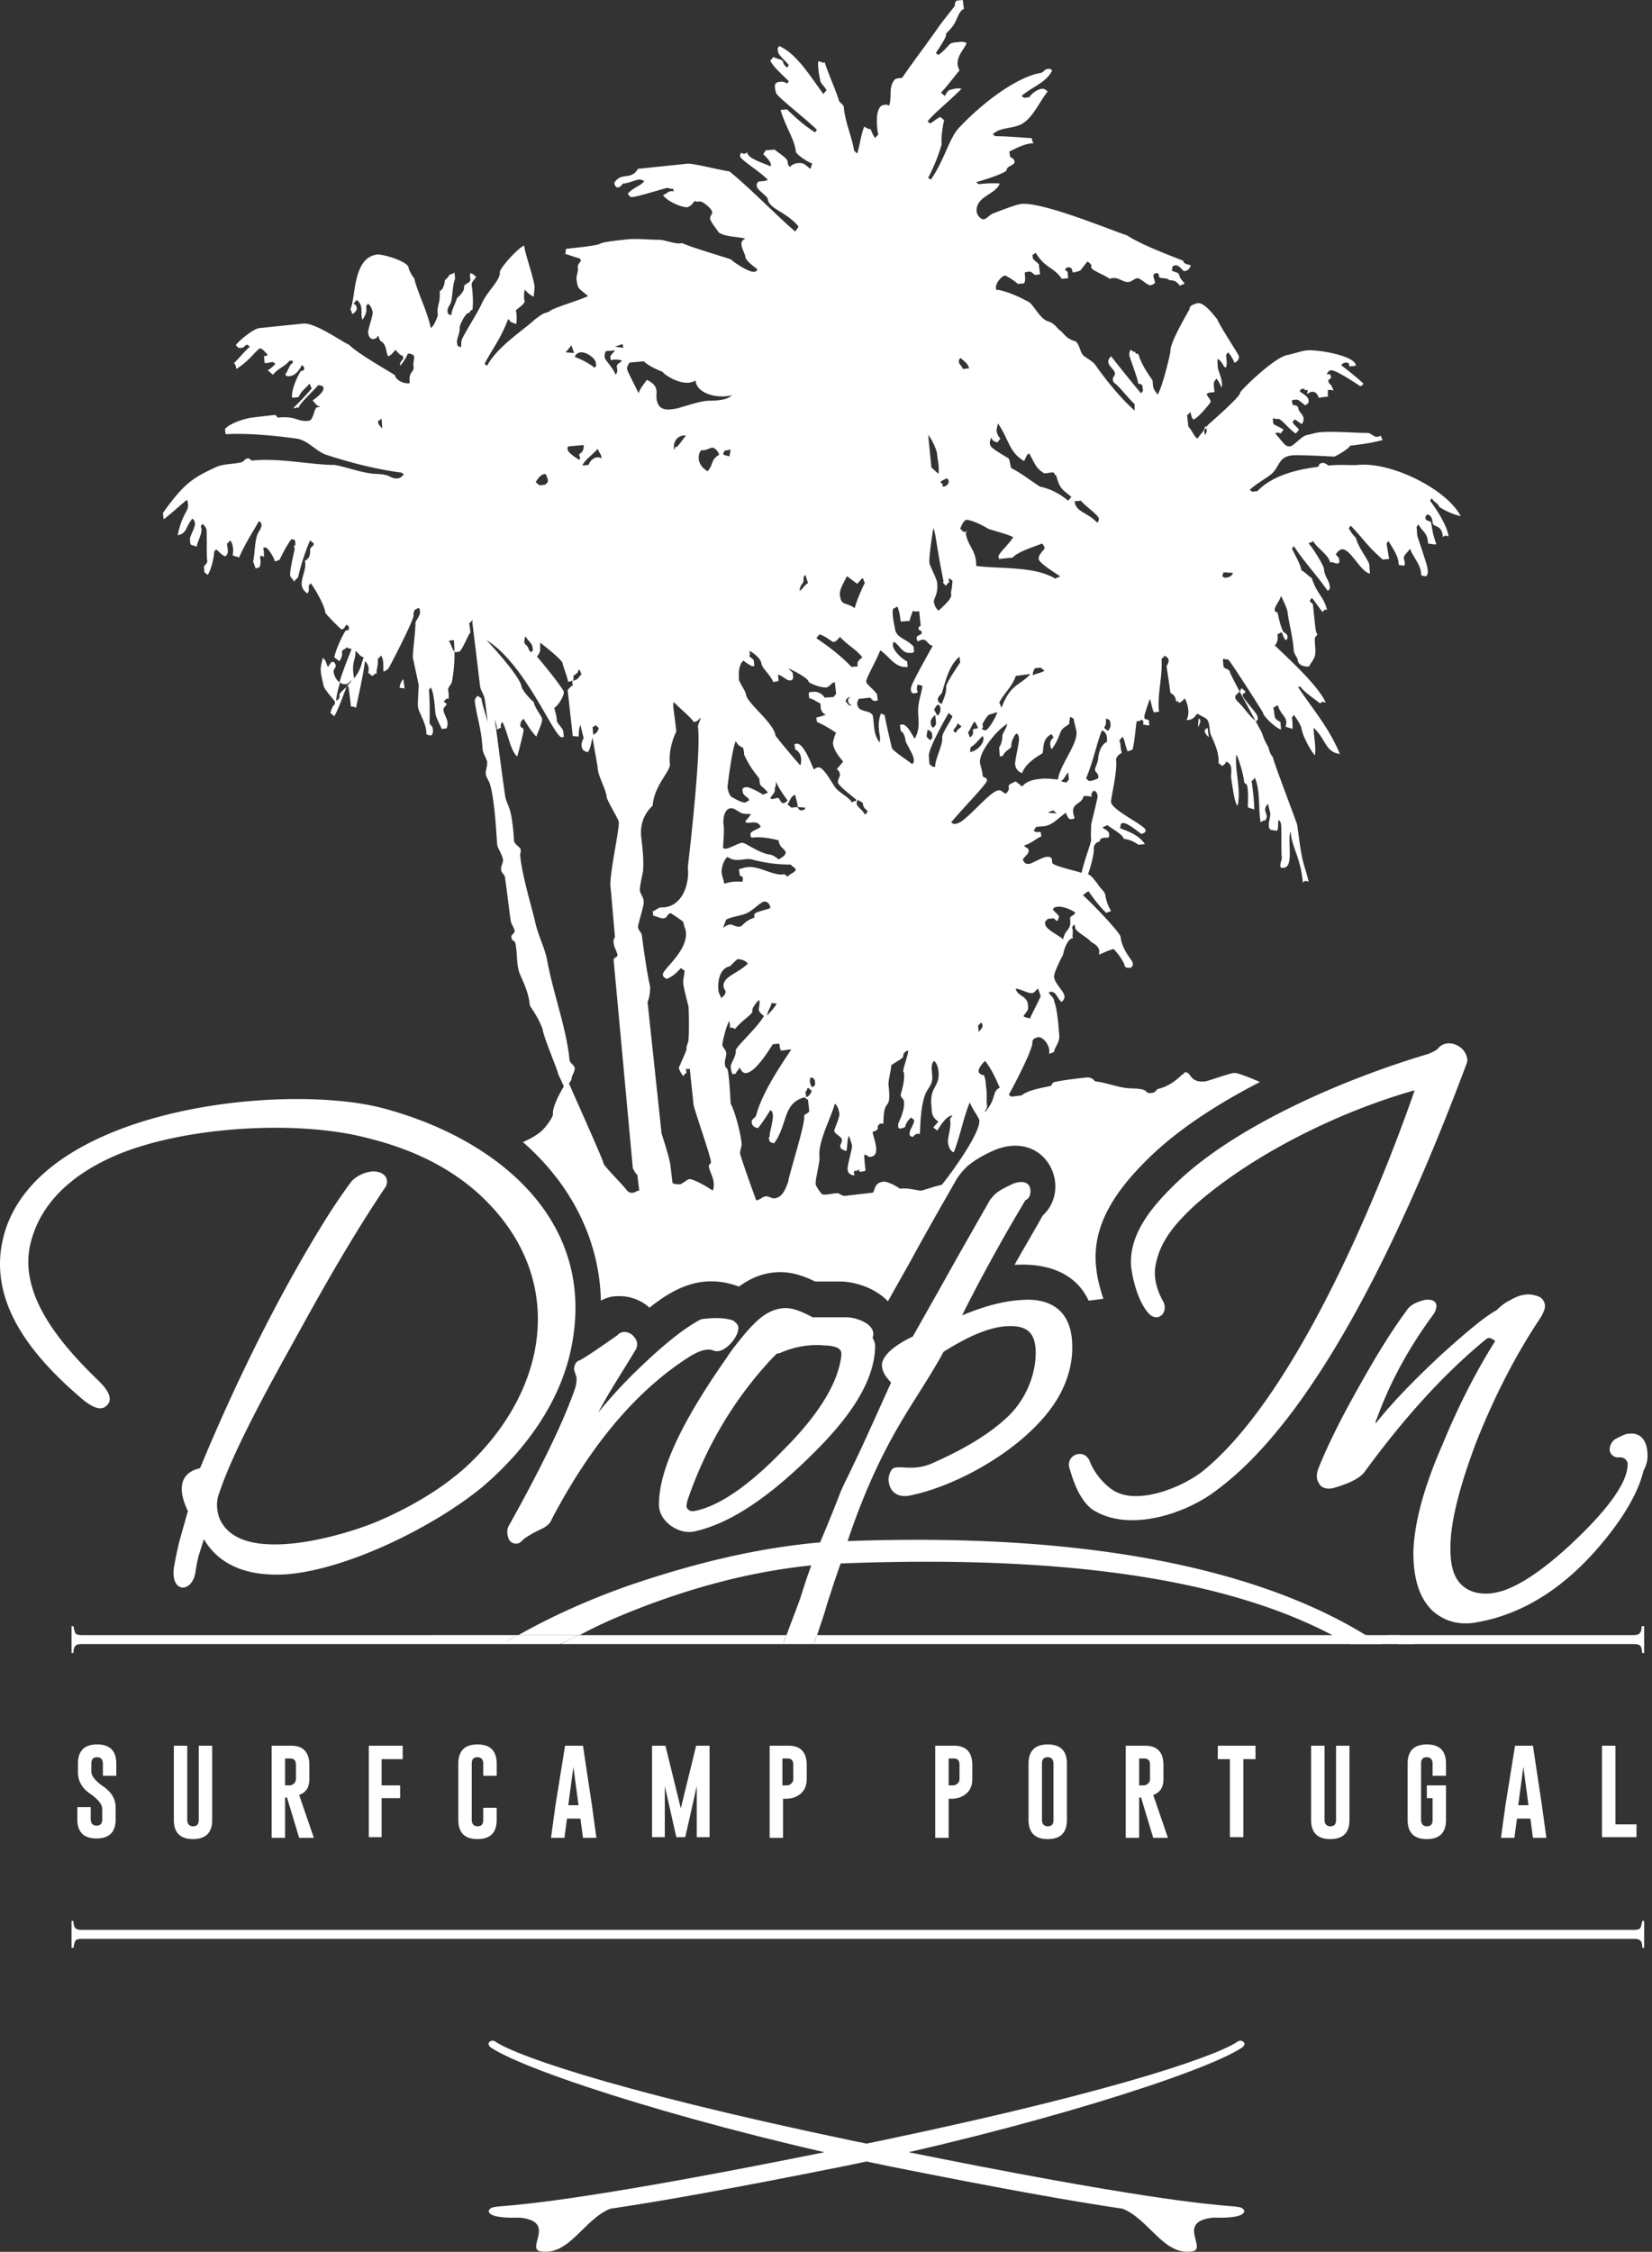 <svg width="193" height="263" fill="none" xmlns="http://www.w3.org/2000/svg"><rect width="100%" height="100%" fill="#333333" stroke="none"/><path d="M9.107 205.982c0-1.494.747-2.241 2.24-2.241 1.494 0 2.241.747 2.241 2.241v1.419H12.02v-1.419c0-.448-.224-.747-.672-.747-.449 0-.673.224-.673.747v.971c0 .448.448 1.045 1.42 1.717.97.673 1.418 1.494 1.418 2.465v1.344c0 1.494-.746 2.241-2.24 2.241-1.494 0-2.24-.747-2.24-2.241v-1.419H10.6v1.419c0 .449.224.747.672.747.448 0 .672-.224.672-.747v-1.195c0-.522-.448-1.12-1.42-1.792-.97-.672-1.418-1.494-1.418-2.539v-.971zM24.79 212.554c0 1.494-.746 2.241-2.24 2.241-1.494 0-2.24-.747-2.24-2.241v-8.663h1.568v8.663c0 .448.224.747.672.747.448 0 .672-.224.672-.747v-8.663h1.569v8.663zM31.811 203.891h2.24c1.345 0 2.092.746 2.092 2.24v1.643c0 .971-.374 1.569-1.195 1.867l1.718 5.004h-1.718l-1.42-4.705h-.223v4.705h-1.569v-10.754h.075zm1.494 1.568v3.062h.373c.224 0 .374 0 .448-.075.299-.149.448-.373.448-.672v-1.643c0-.523-.224-.747-.672-.747h-.597v.075zM43.088 203.891h3.958v1.568h-2.464v3.062h2.166v1.494h-2.166v4.556h-1.494v-10.68zM58.026 212.554c0 1.494-.747 2.241-2.24 2.241-1.494 0-2.241-.747-2.241-2.241v-6.572c0-1.494.747-2.241 2.24-2.241 1.494 0 2.241.747 2.241 2.241v1.419h-1.568v-1.419c0-.448-.224-.747-.672-.747-.449 0-.673.224-.673.747v6.572c0 .448.224.747.672.747.449 0 .673-.224.673-.747v-1.419h1.568v1.419zM69.154 210.836l.523 3.809h-1.569l-.298-2.24H66.24l-.299 2.24h-1.568l.523-3.809 1.12-6.945h2.091l1.046 6.945zm-1.569 0l-.597-4.481-.597 4.481h1.194zM79.536 211.21l1.792-7.319h1.569v10.68h-1.494v-5.975l-1.345 5.975h-1.045l-1.345-5.975v5.975h-1.493v-10.68h1.568l1.793 7.319zM89.916 203.891h2.24c1.345 0 2.092.746 2.092 2.24v1.643c0 1.121-.523 1.793-1.494 2.166a3.454 3.454 0 01-1.046.149h-.224v4.556h-1.568v-10.754zm1.494 1.568v3.062h.373c.224 0 .374 0 .448-.075.299-.149.448-.373.448-.672v-1.643c0-.523-.224-.747-.672-.747h-.597v.075zM109.26 203.891h2.24c1.345 0 2.092.746 2.092 2.24v1.643c0 1.121-.523 1.793-1.494 2.166a3.457 3.457 0 01-1.046.149h-.224v4.556h-1.568v-10.754zm1.568 1.568v3.062h.374c.224 0 .373 0 .448-.075.298-.149.448-.373.448-.672v-1.643c0-.523-.224-.747-.672-.747h-.598v.075zM124.645 212.554c0 1.494-.747 2.241-2.24 2.241-1.494 0-2.241-.747-2.241-2.241v-6.572c0-1.494.747-2.241 2.241-2.241 1.493 0 2.24.747 2.24 2.241v6.572zm-1.568-6.572c0-.448-.224-.747-.672-.747-.448 0-.673.224-.673.747v6.572c0 .448.225.747.673.747.448 0 .672-.224.672-.747v-6.572zM131.591 203.891h2.241c1.344 0 2.091.746 2.091 2.24v1.643c0 .971-.373 1.569-1.195 1.867l1.718 5.004h-1.718l-1.419-4.705h-.224v4.705h-1.568v-10.754h.074zm1.494 1.568v3.062h.373c.224 0 .374 0 .449-.075.298-.149.448-.373.448-.672v-1.643c0-.523-.224-.747-.673-.747h-.597v.075zM146.677 203.891v1.568h-1.419v9.112h-1.568v-9.112h-1.419v-1.568h4.406zM157.656 212.554c0 1.494-.747 2.241-2.241 2.241-1.493 0-2.24-.747-2.24-2.241v-8.663h1.568v8.663c0 .448.224.747.672.747.448 0 .673-.224.673-.747v-8.663h1.568v8.663zM168.933 212.554c0 1.494-.747 2.241-2.24 2.241-1.494 0-2.241-.747-2.241-2.241v-6.572c0-1.494.747-2.241 2.241-2.241 1.493 0 2.24.747 2.24 2.241v1.419h-1.568v-1.419c0-.448-.224-.747-.672-.747-.448 0-.672.224-.672.747v6.572c0 .448.224.747.672.747.448 0 .672-.224.672-.747v-2.539h-.672v-1.494h2.24v4.033zM180.136 210.836l.523 3.809h-1.568l-.299-2.24h-1.568l-.299 2.24h-1.569l.523-3.809 1.121-6.945h2.091l1.045 6.945zm-1.568 0l-.598-4.481-.597 4.481h1.195zM187.157 214.571v-10.68h1.569v9.186h2.464v1.494h-4.033z" fill="#fff"/><path fill-rule="evenodd" clip-rule="evenodd" d="M8.584 224.354c0 .449.075.673.224.822.075.149.374.224.747.224h181.336c.374 0 .673-.075.747-.224.075-.149.15-.373.224-.822h.224v3.137h-.224c0-.448-.074-.747-.224-.821-.074-.15-.373-.224-.747-.224H9.555c-.373 0-.672.074-.747.224-.074.149-.149.373-.224.821H8.36v-3.137h.224zM94.398 127.04c-.224.224-.075.523-.3.373l.076.747c.522-.224.522-.523.672-.747l-.448-.373zm20.687-3.137c-.373.373-.821.896-.746 1.27 0 .149.298.373.448.373.373-.075.373 1.27.448 1.643.074.374 0 1.569.074 1.942.075.373-.298.523-.224.747 1.419-1.643.747-2.39 1.718-2.838-.448-.971-.896-2.091-1.718-3.137zm-20.389 1.942c-.15.373-.074.747.15 1.12.224 0 .448-.224.373-.597 0-.374-.299-.523-.523-.523zm11.427-3.137c-.224 0-.597.224-.597.598.074.373-1.345.896-1.419 1.194 0 .523-.374 1.793-.299 2.241.373 3.436-.598 1.046-.598 4.556 0-.075-.074-.075-.298-.075-.15 0-.374.224-.374.448.075.374-.373.448-.597.523.074.672 1.045 2.763-.224 2.913-.374.074-.374-.299-.747-.224 0 .523.075 1.195.149 1.792-.149.15 0 .075-.373.15-.374.074-.448 0-.299-.224-.224 0-.149.149-.523.149-.373.075 0 .373-.15.523-.298 0-.746-.224-.746-.672-.075-.374.523-2.39.523-2.764-.075-.373-.224-.747-.374-1.195-.224.523-.149 1.195-.298 1.793-1.27-.374-.448-.822-.523-1.345-.075-.373-.896-.672-.896-1.045 0-.15.672-1.569.597-2.017-.075-.373-.15-.821-.523-1.12-.523 1.867-2.016 4.481-1.792 6.273.075.374-.523 2.689-.448 3.137 0 .15.597 1.121.821 1.195.448.075 1.12-.149 1.793-.149.15 0 .448.373.896.299l3.211-.374c.225-.523.225-1.12 1.121-1.269.373-.075 1.269.298 2.016.821.822-.149 2.091.224 2.465.224.373-.075 1.568-.523 2.39-.672.373-.373 4.556-5.9 4.406-7.543-.074-.374-.747-1.195-1.12-2.091-.747 1.792-1.12 3.958-1.867 5.825-.448-.149-.598-.672-.672-1.12-.075-.672.448-1.867.224-2.764l.298-.448c-.821.15-1.419 1.27-1.792 1.793l-.448-.374.597-.672c-.896-.597-.746-1.195-.821-1.867-.224-2.315 1.045-2.091.821-4.108-.074-.373-.149-.821-.522-1.12-.523.597-.075 1.568-.224 2.315-.075.523-.523.971-.747 1.494-.523 1.27-.598 2.987-.673 4.78 0-.075-.074-.075-.298-.075-.374.075-.448.374-.598.374-.149-.15-.298 0-.298-.374-.075-.373.522-1.12.522-1.494-.074-.373-.373-.224-.298-.448-.224.15-.673.672-.747 1.121 0 0-.075.149-.672.224-.15-.15-.15-.15-.15-.523 0-.15.822-1.569.672-2.689-.074-.373-.373-.373-.373-.747 0-.149.523-1.493.373-2.614-.298 0 .374-1.568.523-2.539zm8.141-2.913l.075.747c.298-.448.672-.597.298-1.12l-.373.373zm4.406-4.331c.15.896 1.345.821 1.419 1.867.075.672 0 .597-.522 1.344.224.224.522.149.746.299.374-.822.822-1.643 1.27-2.614l-.299-.896c-.373.224-.373.522-.747.522-.373.075-1.195-.448-1.867-.522zm-28.53 1.643c0 .373-.448.896-.522 1.493a9.708 9.708 0 001.12-1.344c-.224-.149-.373 0-.597-.149zm-1.493-.299c-.224.224-.822.896-.747 1.27.075.373-1.195 1.045-2.017 2.091-.149 0-.373-.299-.597-.075 0-.075 0-.448-.075-.822-.299.299-.821 2.39-.821 2.764.074.373.373.523.448.896.075.374-.224.896-.15 1.344.15 1.27.374-1.269.673 4.631.448.747 1.12 3.211 1.27 4.556.074.373-.225.896-.15 1.344.075.373 1.195 3.585 1.867 5.377.374 0 .672-.373 1.046-.448.373-.074.672.224 1.045.224.897-.074 1.27-.896 1.643-1.941.075-.747 1.942-6.573 1.867-7.544-.074-.373.3-.298.598-.672l-.15-1.344-.448-.299c-2.539.747-1.867 3.062-3.51 5.377-.448-.149-.523-.074-.597-.522-.075-.374.15-.075.074-.523 0-.075.449-1.793.374-2.315-.075-.374-.075-.374-.299-.523a20.5 20.5 0 01-1.419 2.091c-.299 0-.747-.224-.747-.672-.074-.374.448-.523.523-.822.672-2.614 2.913-5.9 4.108-7.692l-1.195.149c-.15-.149-.15-.448-.224-.822l-.747.075c-.448.672-2.017 3.286-3.137 3.361-.373.075-.597-.373-.747-.672-.075.299-.373.448-.448.747l-.373.074c-.15-.298-.15-.448-.224-.896 0-.373.672-1.27.597-1.867-.075-.373 2.465-2.614 3.286-4.033-.224-.224-.522-.373-.597-.747 0-.299.224-.971 0-1.12zm-2.465-4.78c-.075 0-.448.373-.896.822-1.12.224-1.494 1.568-1.344 2.912.074.374.224.448.298.822.224-.224.523-.374.523-.747 0-.299-.299-.299-.224-.896.224-.971 1.643-1.27 2.838-2.39-.299-.374-.747-.523-1.195-.523zm37.343-6.124c-.374.075-.374.075-.523.299.224.373.523.448.747.896-.149.149-.075.299-.224.448-.15 0-.224-.149-.448-.299l-.672.075c-.15.224-.374.224-.299.597.075.672 1.568 1.27 2.091 1.793.299-1.345.971-.971.822-2.39-.075-.374.448-.299.597-.747-.747-.523-1.718-.747-2.091-.672zm-34.28-.598c-.374.075-1.196.897-1.719 1.195-.672.448-1.717.448-2.688.897l-.374.97c1.12-.821 1.12-.074 1.942-.149.374 0 .448-.597 1.718-1.046v-.298c-.075-.374 1.195-.523 1.867-.822 0-.448-.373-.821-.747-.747zm-4.258-5.228c-.448.374-.747 1.345-.672 1.942.075.374.224.747.299 1.195.672-.224 1.27-.299 2.016-.224 0 0 .224 0 .15-.448-.075-.373-.3 0-.374-.448l-.075-.598c.225 0 .673-.224 1.046-.224 1.345-.149 3.137 1.121 4.257.822l.374.299c.298-.374.821-.449.97-.822-.224-.373-.373-.299-.597-.597-1.494 0-2.838-.15-4.556-.598-.821-.224-1.792.448-2.838-.299zm38.015-5.452c-.224.224-.373.075-.523.3l.971.074-.448-.374zm4.705-2.24c-.149.224-.299.448-.149.597-.15.15-.224-.074-.971 0-.224 1.12-1.718.672-1.046 2.54-.074 0 0 .149-.373.149-.374.075-.448-.373-.672-.747-.971.747-1.569 1.42-2.465 1.569l-.971.074-.299.448c.225.224.598.15.822.15l.075.522c-.598.224-1.27.897-2.017 1.046.224.374.523.224.523.598.075.373-.373.597-.672 1.045.224.523.373.523.747.523.373-.075 1.643-.822 2.016-.822.822-.074.598.448.672.673 0 .373 2.838.97 3.436 1.194.224-1.194 1.12-3.51 1.12-3.883-.075-.374 0-1.344 0-1.793 0-.074.822-3.286.747-3.286-.075-.523-.299-.672-.523-.597zm-34.58 1.867c.225.224.225.448.598.373.374-.074.224-.074.374-.298l-.971-.075zm7.171-.822s-.224 0-.224.448c.074.374.746.747.971 1.27 0 0 .373-.299.298-.448-.149-.15-.448-.299-.523-.747 0-.373-.448-.299-.522-.523zm-14.937.971c-.897.075-.897 1.718-.822 1.942.075.374 0 1.793-.075 2.614 0 0 0 .224.448.15.374-.075 1.345-.598 1.718-.673.448-.074 1.494.897 3.062 1.345.374 0 .747.149 1.27.597.373-.224.822-.448.822-.821-.075-.449-.747-.523-.822-1.42-1.046-.224-2.017-.448-3.137-.298 0-.075-.15 0-.15-.374-.074-.373.748-.522 1.196-.896-.374-.896-1.344-.299-1.718-.523-.15-.149 0-.224.15-.373l.448-.598c-.374 0-.673 0-1.046-.074-.523-.224-.97-.672-1.344-.598zm39.433-4.182c-.373.373-.448.821-.821.97.224.225.373.076.597.225l.299-.374-.075-.821zm-32.786 3.734l.448.374.747-.075c-.075-.672-.225-.971-.3-1.42-.522.15-.597.673-.895 1.121zm-1.345-2.688c0 .746-.15.597-.15.896.076.373-.223.597-.522 1.045.224.224.299.075.747 0 .373-.074.299.3.672.598.224 0 .374-.075.598-.299-.448-.672-1.046-1.419-1.345-2.24zm38.09-5.975c-.523 1.12-1.046 3.734-1.867 5.601.224.224.224.374.597.299.374-.075.672-.224.672-.224s.224 0 .15-.374c-.075-.373-.374-.373-.374-.746 0-.15.374-.897.374-1.345 0-.075.149-1.494 1.045-1.867-.074-.224.15-.97-.597-1.344zm-13.966.672c-.523.523-.897 1.045-1.345 1.27-.149.224 0 .298-.149.597.971-.075 1.942-1.344 1.494-1.867zm14.414-2.017c0 .374.075.672-.224 1.046l.448.373c.224-.224.373-.522.299-.896 0-.373-.299-.523-.523-.523zm-4.182-.224c0 .224-.15.598-.075.747-.15.299-.822.448-1.046 1.046-.224.597-.523 1.344-1.045 2.016.074-.075-.15-.15-.15-.523-.074-.373.15-.746.374-.821 0 0-.075-.224-.224-.448-1.046.523-.897 1.419-1.046 2.24-.821.448-2.091 1.345-2.39 2.316-.597-.225-.747-.598-.821-.971-.075-.374.522-2.689.448-3.137-.075-.373-.075-.373-.299-.523-.373.373-.598 1.046-.598 1.42.075.373-.746.522-.97 1.194l-.374.075-.075-1.046c.299-.448.374-1.045.374-1.195-.075-.373.373-.821.597-1.568-1.045.523-3.36 3.211-3.211 4.556.075.373.299 1.045.299 1.419 0 .373.522.224.522.597.075.374-2.838 3.286-4.182 4.93.299.223.299.223.598.149 1.045-.075 3.883-3.81 4.929-3.884.373-.075.448.299.896.373.149-.224.373-.373.299-.746-.075-.374.373-.448.821-.672l.747.597c.523-.672 1.419-.822 2.166-.896.373-.075 1.27 0 2.017.074.224-1.717 2.315-4.107 2.165-5.601-.074-.373-.224-.896-.298-1.27 0-.298-.15-.298-.448-.448zm-16.655 1.494c0 .224-.15.598-.075.896.224.15.299.374.448.299.15-.224.224-.15.15-.597 0-.374-.225-.449-.523-.598zm3.51-.747c-.149.672-.896.822-.149 1.12 0-.373.448-.522.597-.746l-.448-.374zm1.942-.15c-.299.374-.448.897-.747 1.27.224.225.075.374.299.523.224-.224.373-.373.298-.747-.074-.373.448-.149.598-.373-.15-.224-.299-.747-.448-.672zM85.958 86.56c-.448.971-.97 5.303-.97 5.378.074.373.149.821.447 1.12.523.299 1.195.672 1.569.672.373-.075.298-.224.522-.224 0-.373-.672-.523-.746-.97-.075-.374-.075-.524.373-.598.373-.075 1.718.672 2.017.896.224-.224.373-.075.522-.299-.821-.97-.896-.523-.97-1.494 0-.298-.822-.821-1.793-2.912 0-.15 0-.523-.15-.822-.373-.15-.522-.224-.82-.747zm59.076-6.199c-.224.822-1.269.747-.373 1.643.672.598 1.269 1.644 2.091 2.241.224-.224.224-.15.149-.597-.074-.374-1.643-2.017-1.717-2.39-.075-.374.298-.15.298-.523l-.448-.374zm-28.53 2.838c-.224 0-.448.15-.821.225-.374.074-.747.896-.896 1.12 0 .224.149.448-.075.523 0 0 0 .224.448.224.299-.075 1.12-1.345 1.344-2.091zm-7.244.3c-.224.223-.598.522-.523.97.075.374.075.374.299.523.224-.224.373-.374.299-.747l-.075-.747zm1.568-.225c-.224.374-2.39 4.183-2.315 5.004l.075.971c.224.15.299.373.672.299-.075-.747.896-2.54.821-3.361-.074-.523.897-1.793 1.195-2.54l-.448-.373zm-1.195-.97c-.224 0-.373.373-.522.597.224.224.224.523.448.672.224-.224.373-.523.298-.896-.074-.374-.074-.224-.224-.374zm-40.031 2.39s-.15.149-.373.223l.074.897c.523-.225.523-.523.672-.747l-.373-.374zm29.277-2.69c.149.15.224.449.597.374-.224-.224-.299-.075-.373-.448-.075-.374.074-.299.224-.523-.523.075-.598.597-.448.597zm19.791-3.062c-.373 1.195-1.419 2.092-1.942 3.137.225.224.075.374.299.523 1.046-2.763 2.166-2.54 3.361-3.884l-1.718.224zm2.913-.97l-.672.074c-.15.224-.299.598-.224.822.373-.224.821-.224 1.344-.523l-.448-.373zm-42.87 4.032c-.149.374 0 .747.3 3.436-.523 1.046-.897 2.54-.748 3.809.075.822-1.867 2.54-2.016 4.855-.822.746-1.494 1.941-1.344 3.584.373 3.063.224 3.585.224 4.033 0 .075-.448 2.017-.374 2.316.075.373.448.821.448 1.269.075.374-.672 2.614-.672 2.988.075.373.374.597.448.896.598 4.63.897 5.601.971 6.049 0 .374 0 1.121-.299 1.793l1.644 15.385s.97 2.913 1.045 3.809l.224 1.942c.224.149.523.149.897.149.149 0 .896-.597 1.045-.597.373-.075 1.942.747 2.763 1.344.15-.373.15-.821.075-1.195-.075-.373-.448-1.195-.523-1.568-.074-.374.3-.299.224-.672-.074-.747-1.867-5.826-2.016-6.573l-.448-4.257s-.15.15-.448 0l.074.523c-.149 0-.298.224-.373.373-.299-.373-.523-.821-.523-.97 0-.075.896-2.017.896-2.166-.074-.374.224-.747.224-1.121.075-.373.075-3.062 0-3.883-.074-.374-.597-2.241-.597-2.689-.075-.373.075-.672.15-1.494l-.449-.298c-.747.821-1.045.971-1.643 1.269-.15-.149-.448-.149-.448-.523-.075-.597 2.913-2.688 2.689-5.003-.075-.374-.224-.673-.3-1.121 0-.074-1.418-1.045-1.493-1.045-.373.074-.373.522-.747.597-.373.075-.821-.224-1.27-.299l-.074-.522c.224 0 .672-.448.97-.448 2.54.074 3.362-2.839 3.138-4.706 0-.074 1.568-13.07 1.195-16.281-.075-.374.224-.672.298-1.195-.224.224-.373.523-.821.523-.075-.299-1.569-1.569-2.315-2.316zm33.385-5.302c-1.12.896-1.568 2.54-2.017 4.108-.074.298-.522.522-.522.896.074.373.224.373.448.523.149-.374.597-1.345.523-1.942-.075-.374 1.045-2.017 1.643-2.913l-.075-.672zm-44.513 1.494c0 .373-.298.522-.597.746 0 .225.075.3-.075.598.822-.299.523-.299 1.046-.822-.224-.224-.075-.373-.374-.522zm20.016-2.166c-.15 0 .15.298-.075.597l.523.448.075.598s.15.075-.224.15c-.075 0-.822-.449-1.046-.673-.672.597-.522 1.792-.522 2.24.074.374.746 1.27.821 1.718.075.971 3.286 3.361 3.436 4.78 0 .075 1.717 2.166 2.912 3.51.224-.672.075-1.568-.597-1.867l-.075-.523s-.15-.074.224-.149c.822-.075 1.643 2.166 2.017 2.988.224 0 .074-.15.523-.225.672-.074 1.717 2.092 2.09 2.465.523.597 1.42.97 1.868 1.643.224-.224.373-.075.523-.299-.523-.448-2.091-1.643-2.166-2.016-.075-.374.224-.598.224-.971-.075-.374-.224-.523-.374-.597l.747-.897c-.448-.523-1.12-1.344-1.195-2.166 0-.149.224-.97.374-1.195-.897-.597-1.42-.896-2.24-1.27l-.076-.522c.225 0 .747-.224 1.12-.299-.82-.448-.522-1.045-.671-1.344-.448-.224-.822-.523-1.27-.598l-.075-.597c.15-.15.15-.15.523-.15.373-.074 1.046.15 1.344.673l1.046-.075.299-.373-.15-1.345c-.373 0-.597.523-.97.598-.673.074-2.092-.523-2.092-.672-.074-.374-1.27-1.046-2.39-1.569l.523.523.075.597c-.15.15 0 .3-.374.3-.373.074-.821-.524-1.419-.673l.075.672c-.15.15 0 .075-.373.15-.374.074-.224.074-.3-.075-.447-.896-1.269-1.494-1.344-2.091-.074-.523-.821-1.12-1.344-1.42zm8.14-1.942l-.373.448c1.569 1.046 2.988 2.166 4.108 3.36l.747-.074c-.224-.597.373-.896.523-1.046-.747-.97-1.643-1.344-2.614-2.39-.224.225-.374.523-.747.598-.299-.075-.896-.672-1.643-.896zm9.113-3.212c-.225 0-.225.15-.523.224-.15.673.149 1.868.224 2.316.149 1.12 1.269 1.12 2.166 2.09l.074.598c-.149.15-.149.15-.522.15-.822.074-1.195-.897-1.793-1.27 0 0-.224 0-.149.448.074.672 1.269 1.718 1.643 1.793l.074.672c-1.493.15-2.091-1.195-3.211-1.942-.448 1.195-1.643 3.212-1.643 3.66.075.373.896.896 1.27 1.493l.074.598s.15.075-.224.15c-.373.074-.448-.225-.672-.374l-1.344.15c0 .223-.15.148-.15.597.15 1.045 1.27.597 1.793 1.27.224.82 0 2.165.821 3.21.15-.522-.074-1.12-.074-1.493-.075-.672 0-1.27.224-1.867 0 0 .373.075.448.224.224 1.27.747 3.36.821 3.734.075.374 1.643 1.344 2.39 1.942.224-.224.224-.373.15-.747-.075-.373-.523-1.12-.897-1.867-.074-.224-.074-.97-.597-1.27l-.075-.597s-.149-.075.224-.15c.672-.074 1.345 1.569 1.494 1.644.822-1.42.224-2.69.448-3.959.075-.672.374-1.493.448-2.166-.224-.149-.448-.149-.597-.149 0 .224-.15.597.074.822-.074 0 0 .149-.373.149-.373.075-.448-.15-.448-.523-.075-.373 1.568-3.211 2.539-5.004-.821-.224-.597-1.12-1.718-.523-.149-.149-.074 0-.149-.373s.598-.299.598-.672c-.075-.374-.299-.075-.374-.448-.075-.374.299-.075.224-.523l-.149-1.494c-.224 0-.523.075-.747-.075-.149.523-.299.747-.373 1.195l-1.046.075c-.075-.597-.149-1.195-.373-1.718zm38.089-4.033l-.149.448c.224.15.149.225.597.15.374-.075.523-.224.672-.523l-1.12-.075zm-81.556 7.469c-.374 1.195.149.747.373 1.494 0 0 .075.224.299.373.224-.224.224-.15.15-.597 0-.374-.524-.747-.822-1.27zM41.52 76.03c.075 1.12-.523 1.195-.149 3.211.822-1.12.747-1.419 1.12-2.465-.523-.149-.523-.448-.97-.746zm57.433-8.739c-.522 1.046-.896 1.569-.821 2.241.15 1.27.672.747 1.718 1.494.298-1.046.672-1.867 1.195-2.988-.225-.224-.075-.373-.299-.522l-.598.672-1.195-.897zm-4.854-.149c-.224.224-.224.15-.224.598.074.373-.448.522-.448 1.27.373-.225.522-.673.97-.897l-.298-.97zm14.937-5.452c-.224 1.344-.523 3.585-.448 4.033 0 .299.821 1.793.896 2.315.149 1.494-.448 1.793-.373 2.316.074.373.224.672.522.97.673-.597 1.569-1.418 1.494-1.867-.075-.522.075-.298.149-1.643l-.448-.298.075.522c-.149 0-.299.224-.373.374-.15-.15-.449-.299-.299-.523-.896-4.406-.896-5.676-1.195-6.199zm3.137.075c.224.075.298.523.672.298v.225c.149 1.419 1.269 2.016 1.195 3.809 2.838.373 6.796 0 9.261 1.493.224-.224.373-.074.523-.299-.897-.597-2.465-1.568-2.465-2.016-.075-.373.373-.822.672-1.195 0-.224-.075-.373-.299-.597-1.12.448-2.838.97-3.435 1.643l-1.494.149s-.075.15-.149-.224c-.075-.374 1.12-1.344 1.718-2.315-.747-.374-2.017-.672-2.913-.971-.672-.448-2.166-1.12-2.614-1.046-.299.15-.523.672-.672 1.046zm14.115-3.286l-.747.074c.15 1.27 1.494 1.27 2.614 2.465 0 0 .224 0 .224-.448-.074-.448-1.643-1.494-2.091-2.091zm-15.758-2.614c-.224.224-.523.224-.673.448.224.224.374.224.224.448.225.224.822-.15.747-.598-.074-.298-.074-.149-.298-.298zm-2.092-5.079l.374 3.809.821.747c.15-.747-.149-1.942-.149-2.315-.075-.523-.523-1.569-1.046-2.241zm-44.736 4.556c-.373.075-.672.224-1.12.97l.448.374.672-.075c.15-.224.373-.224.299-.597-.075-.373-.3-.672-.3-.672zm52.877-5.9c0 .224-.149.523-.149.896.074.373.224.672.448.896l-.374.448c-.298-.15-.597-.15-.672-.597-.224.448-.224.672-.149.896.075.373 1.568 1.195 2.166 1.568.149.3.149.747.298 1.12 1.42.748 2.166 1.42 3.361 2.167 1.046.224 2.092.672 3.286 1.643l.374-.448c-1.195-.971-1.344-.971-1.793-2.54-.149.075-.149-.224-.298-.298-.299-.075-.822.149-1.121.074-.97-.672-.896-.821-1.717-2.315-.374.224-.374.523-.598.896-1.792-1.045-1.792-2.614-3.062-4.406zm-31.965 3.211s0 .15-.15.374c.225.224.523.149.747.298l.15-.821-.747.15zm-1.42-.373c-.373.074-.746.373-1.269.298-.299.374-.299.673-.299 1.046.075.448.3.971 1.046 1.42.747-.897.299-1.27 1.344-1.943-.074-.298-.448-.821-.821-.821zm-13.368.15c-.747.82-1.494 1.269-1.792 1.94l.746-.074c.075-.448.822-1.195 1.494-.747 0-.448-.224-.597-.448-1.12zm-1.643-.449l-1.718.15s-.224 0-.15.373c.076.373.748.821 1.345 1.195.224-.224.075-.15 0-.598 0-.15.598-.224.523-1.12zm10.605.597s.075-.522.3-.373c.447-.523.597-.747 1.045-1.344-1.195-.075-1.569 1.045-1.345 1.718zm-34.206-3.66l-.373.225c0 .15-.224.224.448.896l-.075-1.12zm67.665-7.094s-.224 0-.224.448c.075.373.374.448.448.821l.747-.074c-.149-.598-.523-.747-.971-1.195zm-37.044.373l-1.643.15c-.149.224-.298.373-.298.746.074.374.672 1.42 1.344 2.838.15-.522.597-1.045.97-1.568 1.495.747 1.046 1.494 1.121 2.091.15 1.793 1.643 1.345 2.315 1.27.374-.075 2.316-.747 3.436-.896.747-.075 2.315.074 3.062-.672-1.643.448-4.108-.15-4.257-1.718-1.42.896-3.734-.747-3.809-.971 0-.075-1.344-.448-2.24-1.27zm-7.393-1.045c-.374.074-.523.224-.673.522.747.3 1.569.673 2.316 1.27.224-.224.224-.15.149-.597 0-.374-.97-1.27-1.792-1.195zm2.987-.15c-.15.224-.15.374-.15.747.075.373.971 1.195 1.27 2.017.224-.224.224-.523.15-.897-.075-.373.373-.448.597-.746-.373-.15-.896-.15-1.195-.075 0 0-.075.15-.15-.224-.074-.374.225-.448.524-.896-.374 0-.673.074-1.046.074zm1.942-.821l-.896.299.97.149-.074-.448zm-5.975.15l-.672.82.97.075-.298-.896zm74.163 9.633l-.225.3c0 .149 0 .298.075.522.224-.224.224-.523.15-.822zM57.802 84.022c.298 2.016.597 4.63 1.195 8.813.074.672.448 1.27.597 1.867.299 1.046.448 3.062.448 3.51.075.374.523.598.747.897.15.298-.075.522 0 .97.224 2.316 1.569 6.722 1.718 7.544.373 1.717 1.12 2.987 1.419 4.555.747 4.033 2.24 7.842 2.614 11.651.075.374.523.523.597.897.075.373-.373.896-.373 1.344 0 0-.075.224-.299.448 1.27 2.913 4.033 9.037 4.033 9.336.075.373 2.017 2.24 2.838 3.286.15.074.224.224.672.149.374-.075.3-.224.673-.224l-.224-1.867c-.224-.149-.374-.448-.523-.747l-2.24-24.273c-.076-.373.447-.298.447-.672-.074-.373-.448-.971-.448-1.419-.075-.373.075-.448.15-.672-.374-4.182-.449-5.377-.523-5.751-.15-1.568 1.045-6.647.97-7.692-.074-.374-1.418-2.54-1.418-2.913-.075-.896-1.046-2.465-1.046-3.436l-.597-3.435c-.225.672-.15.97-.523 1.643-.299 0-.747-.224-.747-.672-.075-.374.075-.598.224-.971l-.373-1.494c-.225.374-.15.896-.225 1.344l-.672-.074-.597-5.377c.15-.15.373-.449.597-.523l-.074-.598c-.224.224-.448.075-.448.224-.15-.747-.598-1.867-.673-2.24-.074-.374-1.643-1.643-2.614-2.39v.747c.075.373-.448.97-.373.896.523.523 3.137 3.809 3.137 4.108.074.373-.598 1.568-1.12 1.867.224.821.298 1.045.298 1.493.075.374.598.747.747 1.195l.075.598s.15.075-.224.15c-.897.074-4.257-8.59-8.813-11.353.373.373 3.958 4.257 4.107 5.452.075.373.822 1.27 1.42 1.792.149.747.896 1.569.97 1.942.075.374-.373 1.27-.672 2.091-.597-.672-.747-.896-1.493-2.09-.224.223-.374.373-.374.746 0 .374.374.224.374.598 0 .298-.673 2.912-.747 3.062-.822-.747-1.046-2.689-1.718-4.033-.224.224-.224.448-.15.672-.074 0-.373.15-.522.224.074-.299-.075-.747-.224-1.195zm-18.074-4.332c-.224.822-.448 1.643-.448 2.166.224-.15.448-.299.373-.672 0-.299.598-.672 1.046-1.195l.075-.15c.149-.074.224-.298.298-.447-.224.224-.373.522-.821.522a.807.807 0 01-.523-.224zm38.91-57.433v.15c.076 0 .076-.075 0-.15zm0-.224c-.298.075-.373-.075-.746-.075-.373.075-3.51 1.046-3.958 1.046-.374.075-.374-.15-.598-.373.747-.822 1.42-.822 1.942-1.494-.299-.075-.373-.224-.747-.15-.373.075-1.27.449-1.718.449-.149.074-.224.373-.597.448-.373.075-.448-.523-.448-.523.821-1.344 1.942-.224 2.763-1.643l5.751-.598c.672-.074 3.809.747 4.93.897 2.165 1.717 5.825 5.452 7.692 7.02.075-.15.373-.448.373-.597-1.419-1.718-3.435-2.017-3.585-3.212-.074-.373-1.27-1.046-1.27-1.494-.074-.373.15-.373.15-.522.672-.075.971-.075 1.12-.224-.746-.822-3.136-2.316-3.211-2.69-.075-.373.15-.447.15-.447.223.15.447.15.671-.075 0 .747 1.942 1.27 2.69 1.643.074 0 .074-.075.074-.224-.075-.373-.523-.821-.896-1.195l.298-.448 1.046-.075c.523.448 1.419.971 1.494 1.345.074.373 0 .448.298.672.224-.299.523-.374.897-.448.821-.075.896.298 1.493.672.075-.15.075-.448.224-.598-.597-.224-1.867-1.045-1.942-1.419-.149-1.419-1.12-2.688-1.792-4.854l.747-.075c1.27 1.195 2.016 1.867 3.286 2.689l.224-.299c-1.27-1.27-4.78-3.958-4.78-4.332-.074-.373-.224-.672-.074-1.045 0 0 .149-.224.522-.224.374-.075.747.074.822.224l.224-.299c-.896-.896-1.718-1.568-2.166-2.39l.374-.448c.448.299 1.045.224 1.12.597.075.374.373.523.448.673l.224-.3c-.373-.522-1.27-1.194-1.27-1.642-.074-.374 0-.374.15-.598 2.016.897 3.51 3.361 5.153 5.602l.373-.448c-.224-.449-.746-.822-.746-1.195-.075-.374-.3-1.42-.224-2.166.224-.075.522.299.746.074.3 1.046 1.42 3.585 1.644 4.407.074.373.597.523.597.896.15 1.718.97 3.51 1.195 5.004.075.15.299.299.373.373.299-.896.448-2.315.822-3.136.224.15.523.298.747.298.074.224.298.747.523 1.046.074-.15.298-.373.373-.373-.075-.224-.598-3.361.672-3.51.374-.075.523.074.598.074.373-1.195-.15-2.091.672-3.062.299-.15.672-.15.821-.15 1.867-2.688 2.017-2.763 4.183-5.825.597-.896 2.016-2.54 2.016-2.689-.075-.373.15-.373.15-.522l.746-.075c.075.373.075.672.15 1.046-.374.074-.672.746-.896 1.27-.449 1.045-1.195 1.493-1.195 1.642.074.374-.673 1.42-1.195 2.24l.298.225c1.569-1.195.971-1.42 2.241-1.494.373-.074.672-.074 1.046.075-.225.821-1.569 1.792-.822 3.211-.747.897-1.27 1.643-2.166 2.614l.448.374c.224-.299.299-.672.747-.747.374-.075.822-.224 1.195-.075-1.718 1.718-3.211 2.838-3.958 3.81l.298.223c.449-.224.673-.522 1.195-.747l.449.374c-.15.523-.374 1.942-.299 2.838-.374 1.344-1.046 2.913-1.569 3.883l.299.225c1.643-2.316 2.166-5.004 3.436-6.2 2.39-2.539 6.423-5.75 9.41-6.273.373-.075.373-.373.747-.448.373-.075.373 0 .597.15-.672 1.418-2.24 1.867-3.585 2.987l.299.224.598-.075c.373-.523.971-.896 1.419-.97.373-.075.522.149.747.298-.897 1.12-1.569 2.689-2.614 3.51-1.121.971-2.838.523-3.809 1.494l.298.224c1.419 0 2.913.15 4.183.224.149 0 .074.373.298.598-.97 0-2.091.597-2.838.97l.075.598c.149.15.523.224.523.597.075.374-.896.523-.896.897.074.448-3.361 1.419-3.585 1.493l.299.224c.746-.074 1.568-.149 2.464-.074-.523 1.344-2.913 1.493-2.689 3.36.075.374.449.822.822.822.373-.075.672-.523 1.046-.672.971-.373 2.688-1.046 3.286-1.12 2.539-.3 10.68 3.136 12.398 3.66 1.867 1.269 6.572 2.912 6.572 2.987.075.373.448.373.896.522-.149.224-.149.598-.821.673-.374-.3-.598-.747-1.046-.673-.373.075-.224.15-.373.598.298.224.821.15.896.597.074.374.373.598.597.897-.149.224-.299.074-.523.298-.522-.672-.746-.597-1.269-.672-.374-.373-1.121-.075-1.195-.448 0-.224-.075-.373-.299-.373-.373.074-.224.149-.373.298l.224.822s-.15.224-.523.299c-.374.074-1.12-.822-1.568-.822-.374.075-.598.374-.971.448-.822.075-1.27-.747-2.241-.373-.896-.598-2.091-.971-2.166-1.345 0-.224.15-.298-.448-.672l-.821 1.046s-.523.224-.897.224c-.074-.373-.074-.598-.523-.598-.373.075-.224.15-.373.3l.299.223.074.747-.746.075c-.971-1.42-1.942-1.195-3.062-3.062-.075.15-.225.15-.374.298l.075.449.672.597.149 1.195-.597.075c-.374-.299-.448-.448-.822-.374-.373.075-.298 0-.373.15.075.597.075.97-.075 1.195l-.747.074c-.074-.15-1.269-.97-1.493-.97-.299 0-1.121.82-1.046 1.493.075.373.149.15.149.15 1.27.224 2.54.821 3.66 1.419.597.298 1.344 2.09 2.39 2.315.448.15.821.523 1.12.896.747.523.747 1.045 2.017 1.419.523.523.448 1.27.971 1.718.522.373.971.597 1.269.97 1.195 1.718 3.062 4.034 4.631 5.378v-.747c-.598-.523-1.718-1.942-2.017-2.166-.149-.224-.523-.298-.523-.672-.074-.373.299-.448.225-.821-.075-.374-.747-.822-.747-1.195-.075-.374.149-.523.298-.747 1.121 1.419 2.614 3.286 3.511 4.331l.224-.298-.075-.598c-.149-.298-.523-.074-.523-.448 0-.299-.971-2.913-.971-2.987-.074-.374 0-.523.15-.747.224.15.298.299.522.224-.074.224.225.224.374.299.373 1.419 1.643 2.987 1.643 3.062.075.821 0 .896.597 1.643.598-.971 1.494-4.855 1.494-5.079-.075-1.045 2.241-4.854 2.241-4.929-.075-.373.597-.598.971-.672.821-.075 2.091 1.718 2.24 1.867.448 1.046 2.465 4.033 2.539 4.332.075.373-.298.747-.522.747-.224-.523-.448-.897-.747-1.195l-.224.298c.074.897.149 1.27-.075 1.494-.373-.299-.224-.523-.896-1.046-.075.3 0 .673 0 1.046.075.448.672 1.643.448 2.315-.149-.298-.299-.672-.598-1.045l-.224.299c-.149.149-.074.746 0 1.27-.522.074-.821.074-.896.223 0 .299.374.523.448.896 0 .15-1.493 1.942-2.016 2.092-.224-.15-.299-.673-.374-.897-.074.15-.298.374-.373.374l.149 1.344c.523.598.598 1.046 1.046 1.42.224-.3.523-.673.821-1.046 0-.224.075-.374.225-.449v.15c.074-.075.149-.15.149-.224 1.344-1.195 3.884-3.436 3.809-3.81 0-.223 4.108-4.256 5.601-4.406.374-.074 1.793-.522 2.166-.522 1.12-.15 5.751.597 5.751 1.792l-.747.075c-.075-.374-.075-.448-.448-.448-.373.074-.373.149-.523.298 1.046.822 1.718 1.345 2.614 2.166a.802.802 0 01-.373.299c-1.121-.747-2.988-1.942-3.436-1.867-.373.075-.373.373-.523.448.15.075.448-.15.523.299.075.373-.299.149-.299.523.075.448.299.149.598 1.12-.299-.15-.523-.075-.672-.075.074.224-.075.523.074.747l-1.12.15c-.149-.449-.523-1.046-1.344-.449-.075-.224.224-.523-.15-.448-.373.075.075-.15-.373-.15-.373.075-.224.15-.373.3.298.224 1.045.597 1.045 1.045.075.373-.149.373-.373.597-.598-.448-.822-.746-1.195-.672-.374.075-.299 0-.374.15l.075.448c.299.074.672.074.672.448.075.373.523.672.598 1.046.074.373-.075.522-.15.746-.448-.149-.597-.448-.896-.522l-.224.298c.224.448.523.523.747.897l-.374.448c-.896-.598-1.717-1.793-2.091-1.718-.373.075-.448-.15-.597 0l.074.597c.299.224.822.374 1.195.673l-.373.448c-.224-.15-.448-.15-.597 0 .896.97 1.12 1.568 1.717 1.493.523-.074 1.345-1.27 2.091-1.344.374-.075 1.046-.299 1.42-.299 1.344-.15 4.107.075 5.526.075.448 0 .747.523 1.195.448.374-.075.374-.15.374-.15.074.225.074.3.224.523-1.345.374-2.614.523-3.809.673-.15.373-1.718 1.27-1.867 1.27-.075 0-4.183-.225-4.855-.15-1.718.15-1.494 1.419-2.539 2.24-.672.523-1.867 1.196-2.465 1.793l.299.224.597-.075c1.793-1.867 4.706-2.539 7.095-2.838.15-.224.075-.373.449-.448.373-.075.672.299.821.299 1.12-.15 2.988 0 3.361-.075 3.884-.373 10.307 2.764 12.024 5.975-1.195-.224-2.539-1.046-2.539-1.12-.075-.374-.672-.523-.822-.971l-.224.299c.822 1.045 2.092 3.136 2.166 4.182-.298-.15-.448-.15-.672.075-.075-1.569-1.12-1.046-1.195-1.718 0-.075-.075-1.046-.747-.896.15.074-.149.074-.074.448.074.373.672.15.672.597.074.374.149 1.27.597 2.39-.373.075-.747-.075-.971-.075-.074-1.344-.672-1.344-1.12-2.24l-.224.299.075.97c.074.374 1.195 3.51 1.195 3.884.074.374.074.672-.15.897-.224 0-.373 0-.597-.15.074-1.12-1.12-2.315-1.27-3.062-.523.672-.747.747-.747 1.12.075.374.224.672 0 .897-.224-.15-.373 0-.597-.15 0-.97-.672-1.867-1.195-2.763l-.224.299.299 1.792-.747.075c-1.867-1.643-2.166-2.316-3.735-3.959l-.224.3c.224.447.523.82.822 1.12.299 1.194 1.494 2.613 1.568 3.136l.075 1.046c-1.12-.224-2.315-2.988-3.286-2.838-.374.074-.523.373-.672.522 0 .3.373.3.373.747.075.374-.149.374-.149.374-.374.075-.672-.299-.897-.075-.224-.97-1.568-1.718-2.016-2.54-.075.15-.373.15-.523.3.374.298 1.718 2.464 1.793 2.912.074.971.597 1.345.672 2.017.074.373 0 .373-.224.597-1.419-2.016-2.689-3.286-3.959-5.228l-.224.299c.448.896.971 1.793 1.121 2.54.448.223.821.671 1.195.896.597 1.867 1.419 2.165 1.792 3.734-.299-.15-.299 0-.523.224-.448-.523-.971-1.345-1.269-1.643l-.224.298c0 .3.373.225.373.598.299 2.838.299 3.137.523 3.36l-.299.374c-.075.672.149 1.494 0 2.091-.075.449-.523.897-.672 1.27-.299.075-1.27 0-1.344-.747-.075-.373-.449-.747-.449-1.045-.149-1.867-.597-3.287-.746-4.63-.075-.374-.449-1.196-.747-1.793-.299.821-.747 1.195-.747 1.643.075.373.299.075.373.448.075.373.299 1.419.598 2.016.149.225.448.225.523.598.074.373-.224.448-.224.448-.299-.373-.299-.672-.449-.896-.149 0-.448.224-.522.224.149.373 0 1.12-.299 1.27 1.12 1.12 5.078 4.63 5.975 6.721-.299-.15-.448-.15-.672.075-.747-.598-2.166-1.569-2.241-1.942-.523 0-.299.075-.299.075 1.793 2.688 3.585 4.705 4.855 7.767-1.718-.224-1.569-1.643-3.062-3.062 0 1.045.298 2.166.149 3.211-.373-.298-1.494-2.315-1.568-3.136-.075-.374-.598-1.195-.897-1.569l-.224.299c.075.448.075.896.075 1.344-.299-.15-.597-.15-.821-.298.373-1.12-.523-1.195-.897-2.465-.298.075-.373.224-.373.224h-.15l.15 1.046c.075.373.373.522.672.672l.075.896c-.672-.224-2.091-1.568-2.091-1.942 0-.075-3.959-6.273-4.108-6.273-.374.074-.448-.15-.598 0l.075.896c.299.299.672.224.747.597.075.374 2.39 4.556 3.659 6.946.225.448.225.822.822 1.793.299 1.194.523.97.597 1.418 0 .225 2.764 7.544 2.764 7.618.075.374.299 2.39.523 3.51.224 1.27.672 2.316.821 3.212-.299-.149-.448-.149-.672.075-.224-2.838-1.344-4.257-1.419-5.975-.448.97.448 4.182-.822 4.257-.373.075-.373-.149-.373-.149-.075-.374.224-.822.149-1.195-.074-.374 0-3.287-.074-3.735-.075-.373-.15-.373-.299-.522-.075.448 0 .896-.149 1.27-.224 0-.523-.075-.747-.075-.224-.3-.224-.15-.224-.523-.075-.374.224-1.046.149-1.494-.075-.373-.224-.747-.224-1.046-.896.747.224 1.27-.373 1.942 0 0-.299 0-.523.224-.299-1.792 0-3.585-.672-5.228-.075.15-.299.374-.374.374.15 1.195.299 2.315.299 3.36-.299-.149-.598-.149-.747-.298.149-3.734-.373-2.24-.448-3.062-.075-.822-.672-2.764-.896-3.062-.224 1.718.597 4.107.149 5.974-.299-.298-.448-1.194-.747-3.21-.074-.598.299-1.644-.597-1.943-.075.299-.224.299-.448.523l-.448-.373c.149-1.046-.523-2.465-.822-3.137-.373-.672 0-1.793-.822-2.166-.298-.15-.672-.373-.821-.448-.299.299-.448.747-1.27.747.448-.747.15-2.017-.224-2.54-.074.15-.448.523-.672.523-.075-.224-.075-.298-.299-.075-.074-.97-.672-.97-.672-1.12-.075-.373-.075-.597-.448-2.987 0-.299.299-.448.224-.822-.075-.373-.373-.373-.448-.523-.075.15-.299.374-.373.374.149 2.016-.523 4.257-.299 6.199l-.598.075c-.224-.523-.298-1.12-.448-1.569-.074.075-.672 1.867-.672 2.091.075.374.149.224.523.374l.075.597c-.225.075-.523-.075-.747-.075.149-.448-.075-.448-.15-.597-.074.15-.448.224-.597.224-.15 1.12-.224 2.24-.448 3.212.149.074-.598.298-.598.298-.299-.672-.299-1.27-.597-1.718l-.374.449c.224.448.075.896.299 1.419-.224.149-.747.448-.672.97.149 1.27-.672 4.631-.598 4.78.075.971 4.033 2.764 4.033 3.287.075.373-.522.448-.522.448-.747-.598-1.643-1.27-2.092-1.27-.373.075-.224.15-.373.597.896.374 2.166.747 2.913 1.868l-.747.074c-1.344-.896-1.718-.523-1.793-.821-.074-.374-1.419-1.12-1.867-1.494-.074.15-.373.15-.523.299.15.224.673.299.747.747.075.373-.149.448-.149.448-1.12-.075-.896.448-.971.448a.813.813 0 00-.672.822c.075.373-.299 2.016-.672 2.987.523.224.821.821 1.12 1.12.149.374.822.896.896 1.27 0 .149.224 1.269.672 1.867-.149.224-.373.075-.522.299-.822-.747-1.569-1.793-2.092-2.54-.298.075-.522.374-.672.448.896.747 4.332 4.332 4.407 4.855.149 1.568 1.419 2.763 1.419 3.062.074.374-.15.374-.15.523-.373.075-.747.075-.821-.299-.075-.373-.747-1.344-1.27-1.867-.747.224-.821.299-1.718.672.299-1.12-.896-1.344-1.045-1.643-.448-.448-1.718-1.12-1.718-1.494-.075-.373 0-.298-.149-.373l-.224.299c.224.747-.075 1.045.149 1.269-.672 0-1.12 1.419-1.195 1.942-.448.822-1.12 2.241-1.046 2.614.075.747 1.121 1.643 1.195 2.166.075.374-.149.523-.298.747-.598-.448-.598-1.195-1.27-1.195-.373.075-.224.149-.224.149.224.374.523.448.597.897.075.373.374.746.598 4.107.075.672-.523 1.345-.598 1.793.15.074-.597.298-.597.298.224-.896-.672-2.016-1.27-1.941-.373.074-.672.224-.672.597.075.896-2.614 5.9-2.763 6.124l.298.224 1.195-.149c.822-.672 2.54-.896 3.436-1.12.149-.075.075-.374.448-.448.374-.075.971-.224 3.66-.523.522-.075.896.224 1.045.448 1.419.149 2.913.821 4.257.821 2.54.075 1.195.673 2.465.523.373-.074.448-.373.597-.448 1.718-.373 2.838-1.718 2.913-1.718.374-.074-.075-.149.299-.224.747-.074.448 1.27 2.39 1.046.373-.075 2.913-.971 3.286-.971.373-.075 1.643.448 3.062 1.046-4.929 2.539-9.56 5.526-12.995 8.887-3.51 3.436-6.797 7.693-6.124 12.921.074.896.373 2.166.821 3.51l-1.718.224c-1.568-3.361-5.003-4.406-8.663-4.182 1.046-1.868 2.166-3.735 3.286-5.751 3.51-3.212.448-10.008-5.527-7.693-1.195.523-2.315 1.121-3.286 1.942l-.373.374-.448.522-.374.523c-2.091 3.66-3.883 6.796-5.377 9.56l-2.689 4.78c-1.419-1.494-3.734-2.316-5.676-2.316H95.22c-1.344-.672-3.062-1.269-4.854-1.045-1.569.149-2.913.821-4.033 1.643-4.183-1.568-7.469.075-10.456 2.465-1.046-.971-2.465-1.419-3.81-1.345-.522 0-1.194.15-1.867.523-.149-6.871-3.286-13.443-9.111-18.522.672-.299 1.27-.597 1.867-1.046.523-.298 1.718-1.867 1.643-2.24-.075-.822.822-2.465 1.27-3.212-.374-.896-.672-1.419-.672-1.493 0-.299-1.718-4.332-1.793-5.154-.448-1.344-1.494-2.763-1.494-2.763-.149-1.344-.448-2.091-1.12-3.585-.523-1.195-.299-2.539-.597-3.809-.075-.149-.374-.224-.448-.597-.075-.374.448-.448.373-.822-.075-.373-.373-.672-.448-1.12-.075-.374-.448-3.51-.672-5.079 0-.298-.448-.523-.448-.896-.075-.373.224-.747.224-1.12-.075-.598-.598-1.344-.673-1.718-.074-.373-.224-4.855-.821-7.02-.15-.598-.448-.822-.523-1.27-.075-.374.224-1.046.15-1.494-.075-.373-.449-.896-.523-1.419-.15-2.54-.672-3.734-.897-5.527-.074-.373.15-.522.3-.746l.447.298c.075.598.449 1.718.747 2.764-.15-1.046-.224-1.942-.373-2.764-.075-.448-.448-.896-.523-1.419-.822-6.945-.896-7.244-.896-7.468v-.299c-.075.15-.224.373-.374.373l.15 1.12c-.3.3-.747 1.644-1.27 2.241l-.523.075c-.373-.299-.448-.97-.747-1.344l.598-.075c.15 1.643.075 3.286-.224 4.855-.075.373-.448.597-.448.97.074.374.074.673.074 1.046-.298-.15-.448.224-.597.299l.373.299c-.298.448-.448.448-.373.821.075.374.373.822.448 1.27.075.373-.075.523-.075.747l-.597.074c-.299-.747-.672-1.27-.747-1.942-.075-.746-.15-2.24-.523-2.912l-.224.298c.15 1.644.075 3.81.075 3.81.075.373.373.373.373.746.075.374 0 .523-.15.747-.223 0-.372 0-.597-.15.075-1.12-.896-2.538-.97-3.136-.075-.373.074-2.166.074-2.614-.075-.373-.597-2.763-.672-3.137-.075-.373.299-2.987.299-4.182.15-.299.597-.896.523-1.27-.075-.373 0-.299-.15-.373-.15 0-.448.224-.523.224.075.224-.149.224-.074.597.074.374-1.718 3.959-2.913 6.2 0 0-.373.373-.598.373-.074-.673.075-1.345-.298-1.868-.075.15-.299.374-.374.374.075.747-.15 1.12-.15 1.792-.298-.149-.298.224-.522.224l-.448-.373c.075-.299.15-.896-.373-1.344-.224 1.717-.673 3.585-1.046 5.452-.224-.15-.373-.15-.597-.15-.224-2.09-.3-2.464-.374-2.614l-.075.15c-.522 1.344-1.045 2.838-1.493 3.585l-.448-.374c.224-.97.522-.97.522-1.045v-.3c-.597-.746-1.344-1.568-1.344-1.941-.075-.373-.299-1.195-.299-1.568-.074-.448.075-.971.224-1.569.374.224.374.598.598 1.046l.373-.523c.15-.15.448-.075.523.299.075.373-.299.448-.224.821.075.523.373.971.672 1.195.523-1.717 1.345-3.66 1.42-3.883-.15-.075-.449-.075-.598-.224-.075.298-.523.224-.523.597.075.373-.075.672-.299 1.046l-.597-.448c.224-1.195 1.27-3.137 1.344-3.137.224 0 .373-.075.373-.299-.074-.373-.149-.224-.298-.373-.224.149-.15.522-.598.522-.074 0-1.867-1.792-1.867-1.941-.075-.822-1.27-2.913-1.718-3.436l-.224.299c0 .298.075.672-.15.896-.447-.299-.597-.598-.671-.97-.075-.897.597-1.868.373-2.839.448-.224.672-.597.598-1.344.149-.374.448-.374.448-.672l-.448-.374c-.673 1.643-1.046 2.838-1.345 4.108-.074.448-.298.299-.523.747-.074-.374-.448-.448-.448-.822-.074-.448.523-2.987.523-2.987-.075-.374 0-.299-.15-.448.225.074.225.074.225-.374-.075-.373 0-.224-.448-.373-.523.672-1.046 1.717-1.344 2.315.149.075-.598.299-.598.299-.075-.448-.822-1.643-1.12-1.643-.374.074-.224.149-.224.149.074.299.074.597.074.97-.298-.148-.448-.298-.448.15.075.374.075.672-.075 1.046l-.448.15-.298-.822c.224-1.046.149-1.942.448-2.988.15-.523.597-.896.523-1.344-.075-.373-.15-.224-.3-.373-.746 1.344-1.568 2.539-2.314 4.257-.225-.15-.598-.15-.747-.3.15-.671 0-1.418-.299-1.717-.075.15-.299.373-.373.373.074.673.298 1.195-.224 1.494-.374-.15-.747-.597-1.046-.821l-.224.299c0 .672-.374 2.165-.747 2.688l-.373-.299-.075-.672c.299-.373.448-.448.373-.821-.074-.374 0-3.137-.074-3.51-.075-.374-.374-.523-.448-.673l-.224.299c.373.672-.449 1.792-.449 2.39-.298-.15-.597-.15-.747-.299l-.074-.672c.224-.672.672-1.419.597-1.792-.074-.374-.15-.374-.298-.523-.822.97-.598 1.718-1.718 1.942.597-2.838 1.344-2.689 1.195-3.735-.075-.373 0-.298-.15-.373-.224.15-2.39 2.091-2.688 2.24l-.075-.746c.822-1.12 2.017-2.838 3.51-3.884.822-.598 1.793-1.046 2.764-1.494.896-.373 1.941-.298 2.838-.523.373-.074.373-.373.746-.448.374-.074.3.3.673.224 3.137-.298 6.796.523 9.485.523 1.419.224 3.211.971 4.854 1.046 2.017.075 1.494.597 2.614.523.374-.075.523-.374.672-.449l-.298-.223c-2.988-.374-6.349-1.27-8.813-2.092-1.12-.373-2.091-1.643-3.361-1.867-2.689-.373-5.9-.672-8.365-.523l-.075-.597c.598-.747 2.54-1.27 3.137-1.344l2.54-.3c.373-.074.373.3.522.3 2.166-.225 2.166.522 3.585.373.598-.075.598-1.494.971-1.568.374-.075.299 0 .374-.075-.448-.075-.672-.523-.897-.747.523-.299 1.345-1.046 1.27-1.419-.075-.373-.15-.224-.597-.373-.673.821-2.39 2.315-2.316 2.763-.074-.373-.373.075-.597-.075.747-.747 1.494-1.493 2.166-2.315-.15-.075-.15-.373-.299-.523-.373.523-.822.672-1.27 1.569l-.746.074c-.15-1.12.97-3.136 1.045-3.136.224 0 .373-.075.373-.3-.074-.373-.149-.223-.298-.373-.075.224-.598 1.195-1.345 1.27-.373.075-.373 0-.597-.15.448-.597.523-1.269.896-1.344 0-.523-.075-.298-.075-.298h-.298c-.523.672-1.345.896-1.942 1.643l-.598-.523c.374-.224.598-.448.897-.747l-.3-.224c-.597.075-.82.224-.97.075l-.075-.747c.224-.075.3 0 .448-.15-.373-.373-.672-.821-.97-.747-.897.747-1.046 1.27-2.69 2.39-.074-.224-.074-.522-.298-.672.747-.747 1.195-1.344 1.867-1.941l-.299-.225c-.298 0-.298.374-.746.374-.374.075-.374-.15-.598-.299.15-.373 2.017-1.942 2.764-2.016l5.078-.523c1.42-.15 4.481 2.091 5.377 2.464 1.195 1.195 5.303 3.436 5.378 3.585.074.523 1.045 1.046 1.718.896-.15-1.493.522-1.12.448-1.941-.075-.374.074-.747.074-1.12-.074-.374-.597-.374-.746-.374-.15.448-.673 1.195-.897 1.419-.074-.373.224-.672.374-.822l-.075-.373c-.224.075-.672-.448-.822-.672-.373.373-.522.672-.896.747-.298-.672-.15-1.42-.896-1.793-.15-.224-.15-.523-.299-.597-.074.15-.074.298-.448.373-.373.075-.597-.224-.672-.672-.075-.373.597-2.091.523-2.465-.075-.373-.224-.746-.523-.97-.075.149-.224 0-.224.448.075.448-.075.896-.448 1.419-.299-.822.224-1.643-.672-2.316l-.374.448c.15.075.299.075.374.449.074.373-.299.597-.448.746-.224-.149-.075-.373-.3-.522.673-1.27.225-6.05 3.138-6.423.672-.075 3.584.821 3.66 1.493.074.374.447 1.046.671 1.27.374 1.643 1.494 3.734 1.942 5.826.448-.3.822-1.494.822-1.494-.15-1.345.298-1.12.224-2.838.448-.15.597-1.046.597-1.27.224-.15.448-.448.598-.672 0 0 .299 0 .523-.224l.074.747c-.298.672-.298 2.016-.448 2.614-.075.373-.448.747-.448 1.12.075.373 0 .373.448.523.075-.747.448-1.27.672-2.017.374-.298.896-.896.822-1.27-.075-.373.747-.447.747-.895-.075-.374-.075-.449 0-.747.448.149.448.298.672.448-.299.448-.598.597-.523 1.045.075.374.224 1.942.075 2.838-.224-.149-.224.374-.598.374-.074 0-.896 1.12-.896 1.792.075.374-.373 1.27-.299 1.643.075.374 0 .374.448.523.075-.15 0-.747.15-.97.448-.972 1.867-3.138 2.315-4.183.598-1.345 2.166-2.689 2.091-3.585-.075-.448 2.166-2.913 2.838-3.137.075.822 1.046 3.585 1.195 4.63.075.374-.075.972-.075 1.345-.597-.299-.821-.598-1.045-.822-.075.3-.15.897 0 1.42-.373.597-.896.746-1.046 1.045.15.448.075.971.075 1.494-.373.075-.523-.299-.747-.15.075-.224-.075-.224-.224-.373-.97 2.465-1.643 3.137-2.763 5.228l.299.224c1.194-2.24 4.257-4.182 5.377-5.228.15-.15.747-.597 1.12-.822.224-.149.672-.149.971-.448 1.27-.597 3.212-1.12 4.332-1.643-1.12-.97-1.195-.746-1.344-1.941-.075-.374.224-.897.149-1.345-.075-.373.299-.747.373-.821l-.15-.3c-.447-.074-1.12-.373-1.717-.522.15-.224 0-.373.15-.597 6.572-.673 1.493-.523 7.319-1.12.97-.075 2.614.074 3.585.074.597 0 2.016.598 2.614.373.821.448 5.75 1.868 5.75 1.942 0 .075 1.942 1.494 2.689 1.42.373-.075.224-.15.373-.3-.522-.373-1.419-1.045-1.419-1.493-.074-.374-.448-.971-.448-1.42-.074-.373.299-.597.448-.671-.97-.224-2.539-.224-3.136-.747-.224-.374-.971-1.27-.971-1.569-.075-.373.298-.448.224-.821-.075-.374-1.12-1.27-1.494-1.195-.373.075-.373 0-.523-.075-.224.299-.523.672-.896.747-.373.075-2.166-.523-2.838-1.419.373-.075.597-.448.97-.448h.3l-.075-.299zm34.431 40.032c-.075 0-.075.074-.149.074 0-.15.149-.075.149-.075zm28.007 22.928l.149 1.12c-.672-.672-.448-.747-.448-.896l.299-.224zm-1.046-1.046c.374 0 .15.672-.074.971l.074-.97zm-92.908-4.63l.15 1.12c-.3-.15-.374 0-.598-.15.074-.373.224-.746.448-.97z" fill="#fff"/><path d="M65.494 192.016h25.99c.15-.373.225-.747.374-1.045H67.585c-.672.373-1.419.672-2.09 1.045zM9.555 190.97c-.373 0-.672-.074-.747-.224-.074-.149-.149-.373-.224-.821H8.36v3.137h.224c0-.449.075-.673.224-.822.075-.149.374-.224.747-.224h49.069c.597-.373 1.195-.747 1.867-1.046H9.555zM67.361 160.872c0 .299 0 .821-.224 1.419-1.27 3.66-3.809 8.962-7.693 15.908-.224.373-.224.896-.074 1.344.15.598.597.747.97.747.15 0 .449-.075.747-.448.449-.373.897-.597 1.27-.821l1.195-.598c.373-.224.747-.523.896-.971 4.556-8.663 9.859-15.012 16.058-18.97 1.419-.896 2.315-.971 2.838-.747 1.195.523 2.987-1.568 2.913-2.689 0-.298-.225-.522-.598-.821-.896-.299-2.091-.373-3.734-.149-1.643.821-3.884 2.539-6.573 5.078-2.166 2.017-3.958 3.959-5.452 5.826 1.27-2.465 2.838-4.78 4.257-7.17.374-.523.374-1.12 0-1.569a1.467 1.467 0 00-1.27-.672c-.223 0-.597.15-.746.374-2.689 1.867-4.108 2.838-4.556 2.987-.373.15-.523.672-.523 1.046.075.149.075.298.3.896zM84.913 158.556c-5.303 7.543-8.066 13.368-7.917 17.401.15 1.868 2.39 3.287 4.108 2.913 4.107-.896 8.588-3.883 13.592-8.813 3.287-3.211 7.544-7.991 7.544-12.92 0-.299-.15-.598-.299-.896.597-1.644-2.166-2.465-3.212-2.39h-3.808c-1.345-.747-2.54-1.195-3.585-1.046-1.195.149-2.316.822-3.361 1.942-.672.597-2.689 3.137-3.062 3.809zm5.302.074l.523-.522.374-.075a10.484 10.484 0 015.228-.896c1.941.074 2.016.672 1.941 1.269-.373 3.062-2.539 6.722-6.721 10.904-3.959 4.108-7.32 6.423-10.083 7.096-.672.149-.97.149-1.27-.374 0-.373.075-.747.225-1.12 2.165-6.199 5.451-11.651 9.783-16.282zM12.542 164.084c.822-.896-.373-2.166-.97-2.764-4.183-4.033-9.71-10.157-7.917-16.43 1.27-4.706 5.078-7.768 9.335-9.709 7.842-3.585 21.66-4.482 30.024-2.241 5.452 1.344 9.709 3.585 12.92 6.498 10.456 9.559 8.29 22.853-1.493 31.89-2.988 2.689-6.647 4.78-10.307 6.349-3.883 1.643-15.16 5.003-18.148.298-.672-.971-.822-2.539-.374-3.585 1.643-5.004 6.124-13.07 8.738-17.775 3.287-5.975 6.722-12.099 10.755-18.074.448-1.195-.597-1.792-1.643-1.717-.896.074-2.017.597-2.54 1.344-.671.896-1.493 2.091-2.464 3.585-5.75 9.111-10.979 19.791-15.086 29.725-2.316.522-2.689 2.39-1.42 5.004l-.97 3.435a41.924 41.924 0 00-.672 3.212c-.374 3.062 2.24 2.912 2.539.373.15-.896.299-1.718.523-2.315l.448-1.419c2.016 3.435 5.75 4.331 9.56 4.107 7.17-.522 17.401-5.601 23.003-10.231 5.078-4.332 9.26-10.083 10.456-16.73 2.763-15.012-9.56-24.347-22.705-27.634-12.547-2.912-42.272.673-44.064 17.029-.747 7.095 4.63 12.92 9.634 17.177.672.523 2.017 1.569 2.838.598zM192.459 169.61c-.075-1.269-.747-2.315-2.092-2.166-.448 0-.896.225-1.717.673a1.555 1.555 0 00-.598 1.195.973.973 0 001.12.896c.299 0 .673 0 .971.597.15 1.793-1.493 4.556-5.526 8.514-3.585 3.511-6.573 5.602-8.888 6.423a8.48 8.48 0 01-1.718.374c-1.344.074-2.39-.224-3.211-.971-.896-.822-1.345-2.166-1.345-4.108-.074-2.987.971-7.17 2.988-12.547 2.166-5.452 4.63-10.232 7.468-14.489.15-.224.299-.448.523-1.046.224-.821-.224-1.493-1.045-1.643-.897-.298-1.942-.074-2.913.523-.523.224-1.12.672-1.643 1.195-1.27.672-3.436 2.465-6.498 5.228-2.614 2.465-5.228 5.004-7.618 7.991 0-.224 0-.298.15-.597 1.568-4.332 3.809-8.365 6.572-12.099.224-.299.373-.672.373-1.046 0-.522-.522-.821-1.419-.672-.821.224-1.643.523-2.091 1.27-2.091 2.838-3.884 5.9-5.601 8.962-2.241 3.958-3.735 7.095-4.631 9.336-.224.523-.373 1.269 0 1.792.224.523.747.672 1.27.672.149 0 .299-.074.448-.074 1.792-.523 3.137-1.121 3.734-2.017 4.108-5.601 8.738-10.979 14.116-15.385.224-.149.448-.224 1.045.224-2.39 3.809-4.406 7.842-6.124 12.024-2.24 5.079-3.361 9.336-3.435 12.697 0 2.987.672 5.303 2.24 6.796 1.419 1.27 3.212 1.718 5.154 1.345 5.153-.897 9.783-3.735 13.891-8.365 2.241-2.539 4.78-5.975 5.601-9.336.448-.821.523-1.568.449-2.166zM125.019 171.702c.448 1.568 1.194 3.51 2.539 4.555 4.257 2.838 11.128.523 14.713-2.315 12.92-9.634 23.451-34.729 29.052-49.666.075-.224.15-.448.075-.672-.224-1.494-2.315-2.39-3.361-1.195-.074.15-.448.374-1.12.672-9.41 2.764-22.555 8.29-29.65 15.236-2.614 2.539-5.601 5.975-5.079 9.933.224 1.569.897 3.959 2.017 5.154 1.045 1.12 2.315-.075 1.718-1.345-.673-1.195-1.121-2.539-.971-3.958.448-3.137 2.464-5.303 4.705-7.394 6.796-5.975 16.879-10.904 25.617-13.369-4.481 12.921-14.19 35.999-24.796 44.513-2.39 1.867-7.767 4.108-10.605 2.091a7.626 7.626 0 01-2.539-3.211c-.598-1.718-3.062-.822-2.315.971z" fill="#fff"/><path d="M75.652 187.46c6.199-2.315 12.547-3.958 19.12-4.63l-.598 1.717-.747 2.316c-.523 1.419-1.046 2.763-1.568 4.182h3.585c.373-1.195.821-2.39 1.12-3.51l.896-2.764.747-2.165c30.322-1.195 47.276 2.987 57.582 8.439h3.884c-10.008-6.199-28.156-12.248-60.645-11.053 1.569-4.706 3.511-9.261 6.05-13.593 1.643-2.838 3.585-5.602 5.153-8.514 2.017-1.27 4.855-2.838 7.319-2.988 2.316-.149 3.287.672 3.436 2.614.149 2.54-.896 5.676-3.212 7.917-2.838 2.689-6.497 4.406-8.812 5.452-2.316 1.045-3.959.149-4.706.672a2.035 2.035 0 00-.448 1.27c.075 1.419 1.046 2.091 2.39 1.867 5.751-1.12 14.041-5.751 17.402-11.427 1.344-2.315 1.792-4.556 1.643-6.647-.224-3.436-2.39-5.079-5.975-4.78-2.39.15-4.705.896-6.871 1.793 2.241-4.482 4.631-8.813 7.394-13.444.523-.224.597-.747.597-1.12-.074-1.195-1.195-1.12-2.016-.822-.747.374-1.643.747-2.241 1.345l-.448.523c-2.091 3.659-3.883 6.796-5.377 9.485l-3.66 6.497c-1.867.896-3.286 1.942-3.585 3.062-.149.822.374 1.643 1.046 2.316-1.568 3.435-3.062 6.871-4.705 10.231-.448.971-.896 1.793-1.195 2.54l-.822 2.091-.821 2.016-.747 1.793c-7.618.672-15.012 2.539-22.256 5.004-4.481 1.568-8.888 3.51-12.996 5.825h7.17c2.465-1.344 5.153-2.464 7.917-3.51z" fill="#fff"/><path d="M67.586 190.971h-7.17c-.597.373-1.27.672-1.867 1.045h6.87c.748-.373 1.495-.672 2.167-1.045zM155.789 190.971c.672.373 1.27.747 1.942 1.045h3.659c-.522-.373-1.045-.747-1.643-1.045h-3.958zM91.858 190.971c-.15.373-.224.747-.374 1.045h3.585c.15-.373.224-.747.374-1.045h-3.585z" fill="#fff"/><path d="M95.444 190.971c-.15.373-.224.747-.374 1.045h70.205c-.598-.448-1.195-.747-1.718-1.045H95.444z" fill="#fff"/><path d="M191.787 189.925c0 .448-.074.672-.224.821-.074.15-.373.224-.747.224h-28.754c.449.374.897.747 1.27 1.046h27.559c.373 0 .672.075.747.224.149.149.149.373.224.822h.224v-3.137h-.299zM57.278 257.962c.15-.149.449-.224 1.42-.298 2.688-.224 10.978-.897 38.612-6.498 31.517-6.348 44.438-10.904 47.126-12.622.374-.298.672-.224.822-.074.224.149.149.448-.15.672-4.481 2.987-25.393 9.559-46.678 13.891-12.323 2.465-20.987 4.033-27.11 4.929-3.063 1.195-4.78 5.452-8.067 5.004-2.016-.224 1.942-3.51-2.54-3.958-2.389.075-3.285-.224-3.51-.523-.149-.149-.149-.373.075-.523z" fill="#fff"/><path d="M145.183 257.962c-.15-.149-.448-.224-1.419-.298-2.689-.224-10.979-.897-38.612-6.498-31.518-6.348-44.438-10.904-47.127-12.622-.373-.298-.672-.224-.822-.074-.224.149-.149.448.15.672 4.481 2.987 25.393 9.559 46.678 13.891 12.323 2.465 20.987 4.033 27.111 4.929 3.062 1.195 4.78 5.452 8.066 5.004 2.017-.224-1.942-3.51 2.539-3.958 2.39.075 3.286-.224 3.511-.523.149-.149.149-.373-.075-.523z" fill="#fff"/></svg>